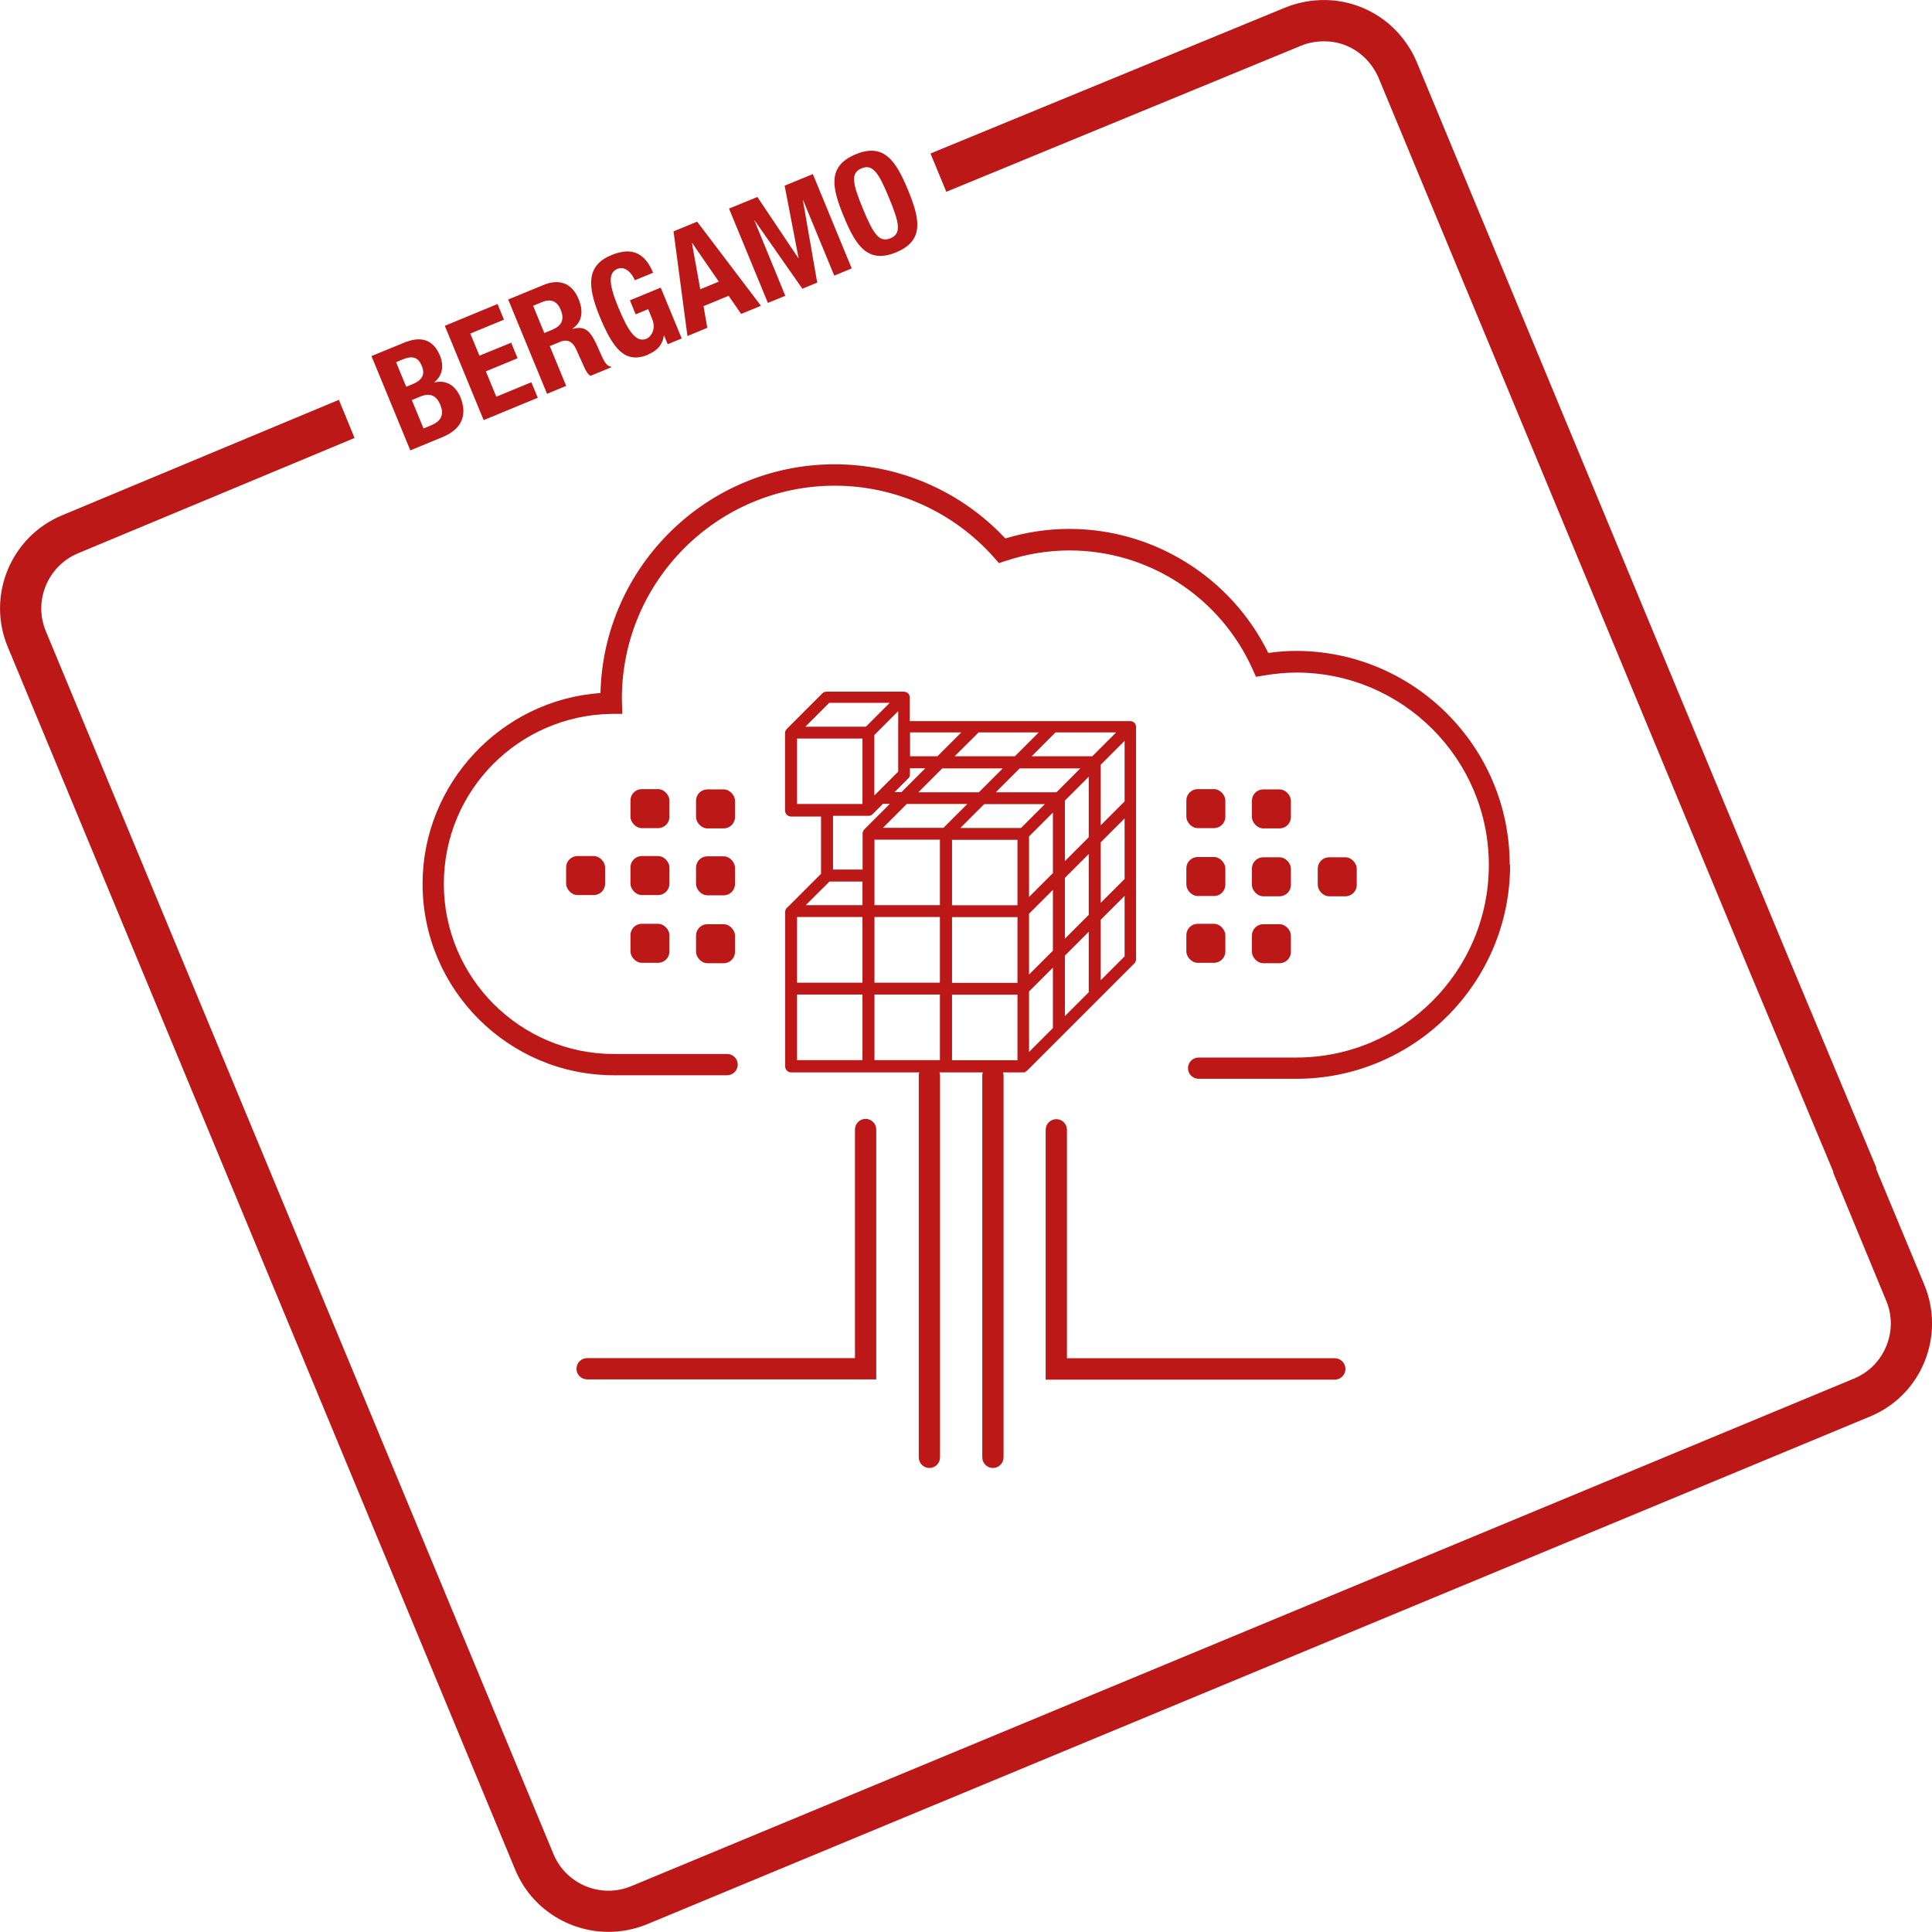 <svg xmlns="http://www.w3.org/2000/svg" id="Livello_1" viewBox="0 0 141.73 141.72"><defs><style>.cls-1{fill:#bc1818;}</style></defs><path class="cls-1" d="m141.17,94.26l-3.54-8.51.02-.08-6.63-15.85L103.93,4.55c-.35-.85-1.45-2.94-4-3.99-2.56-1.06-4.81-.35-5.66,0l-26.01,10.7,1.16,2.81,26.01-10.71c.24-.11.88-.33,1.7-.33.49,0,1.06.08,1.64.32,1.55.64,2.2,1.97,2.36,2.36l27.1,65.28,6.26,14.97v.08s3.88,9.38,3.88,9.38c.45,1.08.45,2.27,0,3.34-.44,1.08-1.28,1.92-2.36,2.37l-89.71,37.24c-2.22.92-4.78-.14-5.7-2.36L3.36,46.3c-.92-2.22.14-4.78,2.36-5.71l20.29-8.46-1.15-2.8-20.3,8.47c-3.76,1.56-5.56,5.89-3.99,9.66l37.23,89.71c1.18,2.84,3.94,4.55,6.84,4.55.94,0,1.9-.18,2.83-.56l89.7-37.24c1.83-.75,3.25-2.18,4-4,.75-1.82.75-3.83,0-5.66Z"></path><path class="cls-1" d="m110.75,63.43c0-8.65-7.04-15.68-15.68-15.68-.65,0-1.32.05-2.03.15-2.73-5.55-8.4-9.1-14.6-9.1-1.58,0-3.16.24-4.69.7-3.25-3.47-7.78-5.44-12.52-5.44-9.34,0-16.96,7.49-17.18,16.78-7.27.51-13.05,6.63-13.05,14,0,7.74,6.3,14.04,14.04,14.04h8.3c.43,0,.78-.35.78-.78s-.35-.78-.78-.78h-8.3c-6.88,0-12.48-5.6-12.48-12.48s5.52-12.37,12.3-12.47h.79s-.03-1.12-.03-1.12c0-8.61,7.01-15.62,15.62-15.62,4.46,0,8.73,1.93,11.7,5.29l.34.39.49-.16c1.53-.51,3.11-.77,4.69-.77,5.79,0,11.06,3.42,13.43,8.72l.25.55.6-.1c.85-.14,1.63-.21,2.36-.21,7.79,0,14.12,6.34,14.12,14.12s-6.34,14.12-14.12,14.12h-7.17c-.43,0-.78.35-.78.78s.35.78.78.78h7.17c8.65,0,15.68-7.04,15.68-15.68Z"></path><rect class="cls-1" x="91.84" y="57.91" width="2.86" height="2.86" rx=".83" ry=".83"></rect><rect class="cls-1" x="87.03" y="57.89" width="2.86" height="2.86" rx=".83" ry=".83"></rect><rect class="cls-1" x="91.84" y="62.89" width="2.86" height="2.86" rx=".83" ry=".83"></rect><rect class="cls-1" x="96.67" y="62.89" width="2.86" height="2.86" rx=".83" ry=".83"></rect><rect class="cls-1" x="87.03" y="62.87" width="2.86" height="2.86" rx=".83" ry=".83"></rect><rect class="cls-1" x="91.84" y="67.8" width="2.86" height="2.86" rx=".83" ry=".83"></rect><rect class="cls-1" x="87.03" y="67.77" width="2.86" height="2.86" rx=".83" ry=".83"></rect><rect class="cls-1" x="46.25" y="67.77" width="2.86" height="2.86" rx=".83" ry=".83"></rect><rect class="cls-1" x="51.06" y="67.8" width="2.86" height="2.86" rx=".83" ry=".83"></rect><rect class="cls-1" x="46.25" y="62.8" width="2.86" height="2.86" rx=".83" ry=".83"></rect><rect class="cls-1" x="41.53" y="62.8" width="2.86" height="2.86" rx=".83" ry=".83"></rect><rect class="cls-1" x="51.06" y="62.82" width="2.86" height="2.86" rx=".83" ry=".83"></rect><rect class="cls-1" x="46.25" y="57.89" width="2.86" height="2.86" rx=".83" ry=".83"></rect><rect class="cls-1" x="51.06" y="57.91" width="2.86" height="2.86" rx=".83" ry=".83"></rect><path class="cls-1" d="m98.7,100.42c0-.43-.35-.78-.78-.78h-19.65v-16.76c0-.43-.35-.78-.78-.78s-.78.35-.78.78v18.33h21.21c.43,0,.78-.35.78-.78Z"></path><path class="cls-1" d="m62.72,82.87v16.76h-19.65c-.43,0-.78.35-.78.78s.35.78.78.78h21.21v-18.33c0-.43-.35-.78-.78-.78s-.78.35-.78.78Z"></path><path class="cls-1" d="m75.22,78.62c.05-.02.1-.05.14-.09l2.62-2.62s0,0,0,0c0,0,0,0,0,0l2.62-2.62s0,0,0,0,0,0,0,0l2.62-2.62s.07-.09.09-.14c.02-.05.03-.11.03-.17v-5.24s0,0,0,0c0,0,0,0,0,0v-5.67s0,0,0,0c0,0,0,0,0,0v-6.11h0c0-.06-.01-.11-.03-.17-.04-.11-.13-.19-.24-.24-.05-.02-.11-.03-.17-.03h-6.11s0,0,0,0c0,0,0,0,0,0h-10.05v-1.73c0-.18-.11-.34-.27-.4-.03-.01-.06-.01-.09-.02-.02,0-.05-.01-.07-.01,0,0,0,0,0,0s0,0,0,0h-5.67c-.06,0-.11.01-.17.03-.05.02-.1.05-.14.09l-2.62,2.62s-.07.09-.09.14c-.02.05-.03.11-.03.17v5.67c0,.24.2.44.44.44h2.2v4.2l-2.44,2.44c-.11.08-.19.2-.19.35,0,0,0,0,0,0,0,0,0,0,0,0h0v5.67s0,0,0,0,0,0,0,0v5.67c0,.24.2.44.44.44h9.4c-.02.07-.04.14-.04.21v28.03c0,.43.35.78.78.78s.78-.35.78-.78v-28.03c0-.08-.02-.14-.04-.21h.47s0,0,0,0c0,0,0,0,0,0h2.71c-.02.07-.04.14-.04.21v28.03c0,.43.35.78.78.78s.78-.35.78-.78v-28.03c0-.08-.02-.14-.04-.21h1.49c.06,0,.11-.01.17-.03Zm2.02-3.2l-1.75,1.75v-4.44l1.75-1.75v4.44Zm0-5.68l-1.75,1.75v-4.46l1.75-1.75v4.46Zm0-5.69l-1.75,1.75v-4.44l1.75-1.75v4.44Zm.26-5.93h-4.45l1.75-1.75h4.45l-1.75,1.75Zm-5.69,0h-4.44l1.75-1.75h4.44l-1.75,1.75Zm8.06,14.67l-1.75,1.75v-4.44l1.75-1.75v4.44Zm0-5.68l-1.75,1.75v-4.46l1.75-1.75v4.46Zm0-5.69l-1.75,1.75v-4.44l1.75-1.75v4.44Zm2.63,8.74l-1.75,1.75v-4.44l1.75-1.75v4.44Zm0-5.68l-1.75,1.75v-4.18s0,0,0,0c0,0,0,0,0,0v-.26l1.75-1.75v4.46Zm0-5.69l-1.75,1.75v-4.44l1.75-1.75v4.44Zm-5.07-5.06h4.45l-1.75,1.75h-4.45l1.75-1.75Zm-5.67,0h4.44l-1.75,1.75h-.24s0,0,0,0,0,0,0,0h-4.18l1.76-1.75Zm-5,0h3.76l-1.75,1.75h-2.01v-1.75Zm-.13,3.38s.07-.09.09-.14c.02-.05.03-.11.03-.17v-.44h1.13l-1.75,1.75h-.51l1-1Zm-.74-3.84s0,.02,0,.02,0,.02,0,.02v3.3l-1.61,1.61s-.02.02-.03.03l-.11.11v-4.44h0l1.75-1.75v1.09Zm-5.06-1.71h4.44l-1.75,1.75h-4.44l1.75-1.75Zm-2.36,7.42v-4.8h4.8v4.8h-4.8Zm4.8,18.79h-4.8v-4.81h4.8v4.81Zm0-5.68h-4.8v-4.82h4.8v4.82Zm0-5.69h-4.16l1.74-1.73h2.42v1.73Zm.13-5.55s-.07.09-.09.14c-.02.05-.03.11-.03.17v2.63h-2.17v-3.94h2.6s0,0,0,0c.11,0,.22-.04.31-.13l.75-.75h.51l-1.87,1.87Zm5.55,16.92h-4.8v-4.81h4.8v4.81Zm0-5.68h-4.8v-4.82h4.8v4.82Zm0-5.69h-4.8v-4.8h4.8v4.8Zm.26-5.67h-4.44l1.75-1.75h4.44l-1.75,1.75Zm5.43,17.05h-4.8v-4.81h4.8v4.81Zm0-5.68h-4.8v-4.82h4.8v4.82Zm0-5.69h-4.8v-4.8h4.8v4.8Zm-4.19-5.67l1.75-1.75h4.45l-1.75,1.75h-4.45Z"></path><path class="cls-1" d="m32.45,32.07c1.63-.67,1.77-1.83,1.33-2.92-.38-.92-1.11-1.3-1.92-1.09v-.02c.6-.48.72-1.2.42-1.94-.55-1.33-1.55-1.42-2.69-.94l-2.34.96,2.85,6.92,2.35-.97Zm-.15-2.37c.33.8-.02,1.23-.69,1.51l-.54.22-.86-2.08.6-.25c.61-.25,1.16-.21,1.49.6Zm-3.24-3.13l.5-.21c.69-.28,1.11-.17,1.38.48.27.65.03,1.06-.74,1.37l-.4.16-.75-1.81Z"></path><polygon class="cls-1" points="39.45 29.18 38.98 28.04 36.41 29.1 35.64 27.24 37.97 26.28 37.5 25.14 35.17 26.09 34.5 24.47 36.97 23.45 36.5 22.3 32.63 23.9 35.48 30.82 39.45 29.18"></polygon><path class="cls-1" d="m41.54,28.32l-1.21-2.93.75-.31c.56-.23.94,0,1.18.53l.59,1.31c.12.27.26.52.47.65l1.51-.62-.02-.06c-.32-.03-.51-.39-.82-1.11-.62-1.46-.98-1.92-1.99-1.65v-.02c.71-.49.82-1.26.44-2.18-.49-1.18-1.43-1.5-2.58-1.02l-2.58,1.06,2.85,6.92,1.4-.58Zm-2.43-5.89l.66-.27c.63-.26,1.1-.08,1.36.56.31.75.05,1.19-.62,1.47l-.58.24-.82-2Z"></path><path class="cls-1" d="m47.57,25.99c.65-.27,1.03-.7,1.13-1.37h.02s.26.63.26.63l1.03-.42-1.54-3.73-2.26.93.42,1.03.92-.38.29.71c.31.75-.08,1.32-.41,1.46-.8.33-1.39-.65-2.08-2.32-.71-1.72-.73-2.53-.05-2.81.56-.23,1.06.32,1.27.84l1.34-.55c-.58-1.41-1.52-1.93-3.05-1.3-1.78.73-1.83,2.15-.88,4.48.99,2.39,1.85,3.53,3.57,2.83Z"></path><path class="cls-1" d="m51.89,24.06l-.28-1.6,1.84-.76.92,1.33,1.45-.6-4.68-6.17-1.73.71,1.02,7.68,1.45-.6Zm-1.11-6.23l1.95,2.83-1.36.56-.61-3.39h.02Z"></path><polygon class="cls-1" points="57.61 21.7 55.34 16.17 55.35 16.16 58.86 21.18 59.95 20.73 58.9 14.7 58.92 14.69 61.2 20.22 62.48 19.69 59.63 12.77 57.56 13.62 58.58 18.92 58.56 18.93 55.56 14.45 53.48 15.3 56.33 22.22 57.61 21.7"></polygon><path class="cls-1" d="m65.74,18.51c2.09-.86,1.74-2.46.87-4.57-.87-2.1-1.74-3.49-3.84-2.62s-1.74,2.46-.87,4.57c.87,2.1,1.74,3.49,3.84,2.62Zm-2.54-6.16c.82-.34,1.26.32,2.02,2.17.77,1.86.92,2.62.1,2.96-.82.34-1.25-.31-2.02-2.17-.76-1.85-.92-2.62-.1-2.96Z"></path></svg>